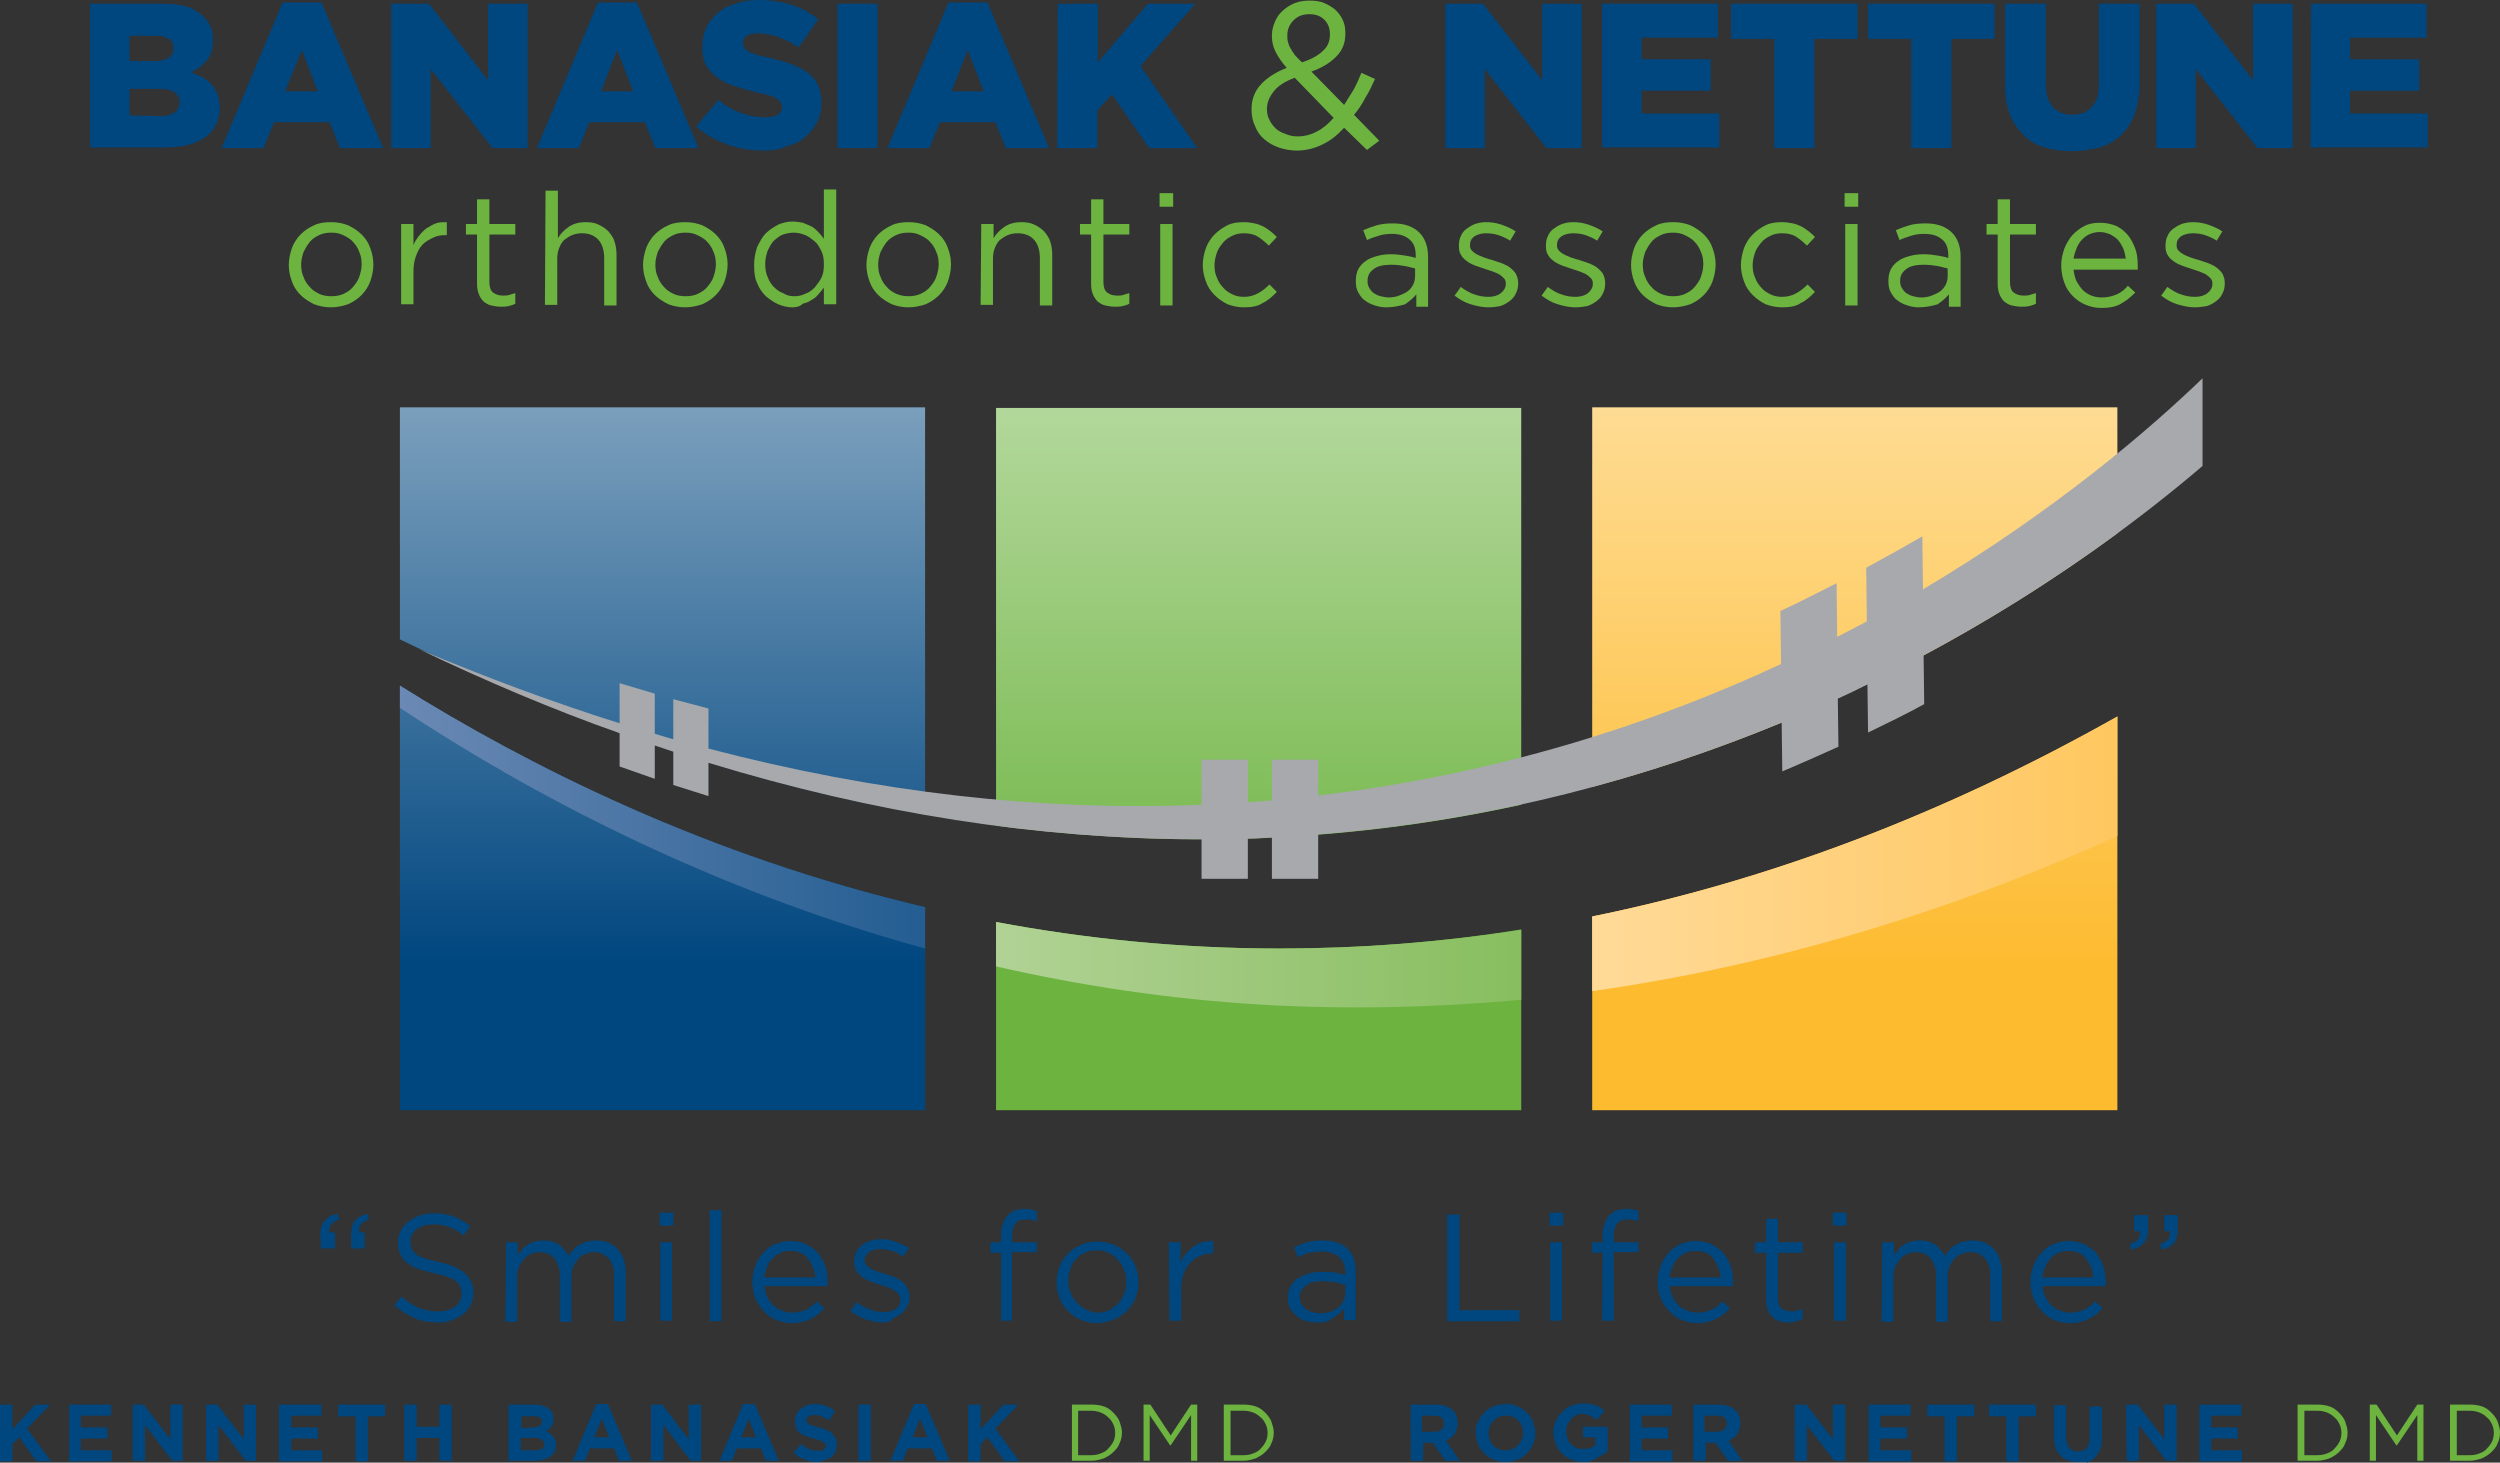<?xml version="1.0" encoding="utf-8" ?>
<svg enable-background="new 0 0 405.1 237" viewBox="0 0 405.1 237" xmlns="http://www.w3.org/2000/svg" xmlns:xlink="http://www.w3.org/1999/xlink"><rect x="0" y="0" width="405.1" height="237" fill="#333333" stroke="none"/><linearGradient id="a"><stop offset="0" stop-color="#fff"/><stop offset="1" stop-color="#00467f"/></linearGradient><linearGradient id="b" gradientTransform="matrix(1 0 0 -1 0 233.6)" gradientUnits="userSpaceOnUse" x1="107.35" x2="107.35" xlink:href="#a" y1="265.287" y2="77.218"/><linearGradient id="c" gradientTransform="matrix(1 0 0 -1 0 233.6)" gradientUnits="userSpaceOnUse" x1="107.35" x2="107.35" xlink:href="#a" y1="265.29" y2="77.217"/><linearGradient id="d"><stop offset="0" stop-color="#fff"/><stop offset="1" stop-color="#6cb33f"/></linearGradient><linearGradient id="e" gradientTransform="matrix(1 0 0 -1 0 233.6)" gradientUnits="userSpaceOnUse" x1="203.95" x2="203.95" xlink:href="#d" y1="265.293" y2="77.218"/><linearGradient id="f" gradientTransform="matrix(1 0 0 -1 0 233.6)" gradientUnits="userSpaceOnUse" x1="203.95" x2="203.95" xlink:href="#d" y1="265.289" y2="77.219"/><linearGradient id="g"><stop offset="0" stop-color="#fff"/><stop offset="1" stop-color="#fdbb30"/></linearGradient><linearGradient id="h" gradientTransform="matrix(1 0 0 -1 0 233.6)" gradientUnits="userSpaceOnUse" x1="300.55" x2="300.55" xlink:href="#g" y1="265.288" y2="77.218"/><linearGradient id="i" gradientTransform="matrix(1 0 0 -1 0 233.6)" gradientUnits="userSpaceOnUse" x1="300.55" x2="300.55" xlink:href="#g" y1="265.289" y2="77.218"/><linearGradient id="j" gradientTransform="matrix(1 0 0 -1 0 233.6)" gradientUnits="userSpaceOnUse" x1="64.8" x2="149.9" y1="101.2" y2="101.2"><stop offset="0" stop-color="#6b89b4"/><stop offset="1" stop-color="#235d92"/></linearGradient><linearGradient id="k" gradientTransform="matrix(1 0 0 -1 0 233.6)" gradientUnits="userSpaceOnUse" x1="161.4" x2="246.5" y1="77.279" y2="77.279"><stop offset="0" stop-color="#b1d295"/><stop offset="1" stop-color="#88be5f"/></linearGradient><linearGradient id="l" gradientTransform="matrix(1 0 0 -1 0 233.6)" gradientUnits="userSpaceOnUse" x1="258" x2="343.1" y1="95.25" y2="95.25"><stop offset="0" stop-color="#ffda98"/><stop offset="1" stop-color="#ffc75f"/></linearGradient><path d="m0 227.6h2v4l3.7-4h2.4l-3.7 3.9 3.9 5.3h-2.4l-2.8-3.9-1.1 1.1v2.8h-2z" fill="#00467f"/><path d="m11.1 227.6h6.9v1.8h-4.9v1.9h4.3v1.8h-4.3v1.9h5v1.8h-6.9v-9.2z" fill="#00467f"/><path d="m21.4 227.6h1.9l4.3 5.6v-5.6h2v9.1h-1.7l-4.4-5.8v5.8h-2v-9.1z" fill="#00467f"/><path d="m33.3 227.6h1.9l4.3 5.6v-5.6h2v9.1h-1.7l-4.4-5.8v5.8h-2v-9.1z" fill="#00467f"/><path d="m45.2 227.6h6.9v1.8h-4.9v1.9h4.3v1.8h-4.3v1.9h5v1.8h-7z" fill="#00467f"/><path d="m57.6 229.5h-2.8v-1.9h7.6v1.9h-2.8v7.3h-2z" fill="#00467f"/><path d="m65.5 227.6h2v3.6h3.7v-3.6h2v9.1h-2v-3.7h-3.7v3.7h-2z" fill="#00467f"/><path d="m82.5 227.6h4.2c1.1 0 1.8.3 2.4.8.4.4.6.9.6 1.6 0 .3 0 .5-.1.7s-.2.4-.3.5c-.1.2-.2.3-.4.4-.1.1-.3.2-.5.3.5.2.9.5 1.2.8s.5.8.5 1.4c0 .4-.1.8-.2 1.1-.2.3-.4.6-.7.8s-.7.4-1.1.5-.9.2-1.4.2h-4.3v-9.1zm3.8 3.7c.4 0 .8-.1 1.1-.2.3-.2.4-.4.4-.7s-.1-.5-.3-.7-.6-.2-1-.2h-2v1.9zm.5 3.7c.4 0 .8-.1 1-.2.3-.2.4-.4.4-.8 0-.3-.1-.5-.4-.7-.2-.2-.6-.3-1.1-.3h-2.3v2z" fill="#00467f"/><path d="m96.6 227.5h1.9l3.9 9.2h-2.1l-.8-2h-3.9l-.8 2h-2zm2.1 5.4-1.2-3-1.2 3z" fill="#00467f"/><path d="m105.4 227.6h1.9l4.3 5.6v-5.6h2v9.1h-1.7l-4.4-5.8v5.8h-2v-9.1z" fill="#00467f"/><path d="m120.4 227.5h1.9l3.9 9.2h-2.1l-.8-2h-3.9l-.8 2h-2zm2.1 5.4-1.2-3-1.2 3z" fill="#00467f"/><path d="m132.4 236.9c-.7 0-1.4-.1-2-.4-.7-.2-1.3-.6-1.8-1.1l1.2-1.4c.4.3.8.6 1.3.8.4.2.9.3 1.4.3.4 0 .7-.1 1-.2.2-.2.3-.4.3-.6 0-.1 0-.2-.1-.3 0-.1-.1-.2-.3-.3-.1-.1-.3-.2-.6-.3-.2-.1-.6-.2-.9-.3-.5-.1-.9-.2-1.3-.4-.4-.1-.7-.3-1-.5s-.5-.5-.6-.8-.2-.7-.2-1.1.1-.8.2-1.1c.2-.3.4-.6.7-.9.3-.2.6-.4 1-.6.4-.1.8-.2 1.3-.2.7 0 1.3.1 1.8.3.6.2 1.1.5 1.5.9l-1 1.5c-.4-.3-.8-.5-1.2-.7s-.8-.2-1.2-.2-.7.1-.9.2c-.2.2-.3.3-.3.6 0 .1 0 .3.1.4s.2.2.3.3.4.2.6.2c.3.1.6.2 1 .3.5.1.9.3 1.2.4.4.2.7.3.9.5s.4.5.6.8c.1.3.2.6.2 1 0 .5-.1.9-.2 1.2-.2.4-.4.6-.7.9-.3.2-.6.4-1.1.5-.3.2-.7.3-1.2.3z" fill="#00467f"/><path d="m139.1 227.6h2v9.1h-2z" fill="#00467f"/><path d="m148.1 227.5h1.9l3.9 9.2h-2.1l-.8-2h-3.9l-.8 2h-2zm2.2 5.4-1.2-3-1.2 3z" fill="#00467f"/><path d="m156.9 227.6h2v4l3.7-4h2.4l-3.7 3.9 3.9 5.3h-2.4l-2.8-3.9-1.1 1.1v2.8h-2z" fill="#00467f"/><path d="m173.7 227.6h3.2c.7 0 1.4.1 2 .3s1.1.6 1.5 1 .8.9 1 1.4c.2.6.4 1.2.4 1.8s-.1 1.2-.4 1.8c-.2.6-.6 1-1 1.4s-.9.7-1.5 1c-.6.2-1.3.4-2 .4h-3.2zm3.1 8.2c.6 0 1.1-.1 1.6-.3s.9-.4 1.2-.8c.3-.3.6-.7.8-1.1s.3-.9.3-1.4-.1-1-.3-1.4-.4-.8-.8-1.1c-.3-.3-.7-.6-1.2-.8s-1-.3-1.6-.3h-2.1v7.2z" fill="#6cb33f"/><path d="m185.4 227.6h1l3.3 5 3.3-5h1v9.1h-1v-7.4l-3.3 4.9h-.1l-3.3-4.9v7.4h-1v-9.1z" fill="#6cb33f"/><path d="m198.3 227.6h3.2c.7 0 1.4.1 2 .3s1.1.6 1.5 1 .8.9 1 1.4c.2.6.4 1.2.4 1.8s-.1 1.2-.4 1.8c-.2.6-.6 1-1 1.4s-.9.7-1.5 1c-.6.2-1.3.4-2 .4h-3.2zm3.2 8.2c.6 0 1.1-.1 1.6-.3s.9-.4 1.2-.8c.3-.3.6-.7.8-1.1s.3-.9.3-1.4-.1-1-.3-1.4-.4-.8-.8-1.1c-.3-.3-.7-.6-1.2-.8s-1-.3-1.6-.3h-2.1v7.2z" fill="#6cb33f"/><path d="m228.5 227.6h4.2c1.2 0 2 .3 2.7.9.5.5.8 1.2.8 2.1 0 .7-.2 1.3-.5 1.8-.4.5-.8.8-1.4 1l2.2 3.3h-2.3l-2-2.9h-1.6v2.9h-2v-9.1zm4 4.4c.5 0 .9-.1 1.1-.4.3-.2.4-.5.4-.9s-.1-.8-.4-1-.7-.3-1.2-.3h-2v2.6z" fill="#00467f"/><path d="m243.9 236.9c-.7 0-1.4-.1-1.9-.4-.6-.2-1.1-.6-1.5-1s-.8-.9-1-1.5-.4-1.2-.4-1.8c0-.7.1-1.3.4-1.8.2-.6.6-1.1 1-1.5s.9-.8 1.5-1 1.2-.4 2-.4c.7 0 1.4.1 1.9.4.6.2 1.1.6 1.5 1s.8.9 1 1.5.4 1.2.4 1.8c0 .7-.1 1.3-.4 1.8-.2.6-.6 1.1-1 1.5s-.9.8-1.5 1c-.6.3-1.3.4-2 .4zm.1-1.9c.4 0 .8-.1 1.1-.2s.6-.4.9-.6c.2-.3.4-.6.6-.9.1-.3.2-.7.2-1.1s-.1-.8-.2-1.1-.3-.7-.6-.9c-.2-.3-.5-.5-.9-.6-.3-.2-.7-.2-1.1-.2s-.8.1-1.1.2-.6.4-.9.6c-.2.3-.4.6-.6.9-.1.3-.2.7-.2 1.1s.1.8.2 1.1.3.7.6.9c.2.3.5.5.9.6.3.2.7.2 1.1.2z" fill="#00467f"/><path d="m256.6 236.9c-.7 0-1.4-.1-2-.4-.6-.2-1.1-.6-1.5-1s-.8-.9-1-1.5-.4-1.2-.4-1.9.1-1.3.4-1.8c.2-.6.6-1.1 1-1.5s.9-.8 1.5-1 1.2-.4 1.9-.4c.4 0 .8 0 1.1.1s.6.1.9.2.6.2.8.4c.3.2.5.3.7.5l-1.3 1.5c-.2-.1-.3-.3-.5-.4s-.4-.2-.5-.3c-.2-.1-.4-.1-.6-.2-.2 0-.5-.1-.7-.1-.4 0-.7.1-1 .2-.3.2-.6.4-.8.6-.2.3-.4.6-.6.9-.1.3-.2.7-.2 1.1s.1.8.2 1.2.3.7.6.9c.2.3.5.5.9.6.3.1.7.2 1.1.2.7 0 1.4-.2 1.9-.6v-1.3h-2v-1.7h4v4c-.5.4-1 .7-1.7 1-.7.6-1.4.7-2.2.7z" fill="#00467f"/><path d="m264 227.6h6.9v1.8h-4.9v1.9h4.3v1.8h-4.3v1.9h5v1.8h-6.9v-9.2z" fill="#00467f"/><path d="m274.3 227.6h4.2c1.2 0 2 .3 2.7.9.5.5.8 1.2.8 2.1 0 .7-.2 1.3-.5 1.8-.4.5-.8.8-1.4 1l2.2 3.3h-2.3l-2-2.9h-1.6v2.9h-2v-9.1zm4 4.4c.5 0 .9-.1 1.1-.4.3-.2.4-.5.4-.9s-.1-.8-.4-1-.7-.3-1.2-.3h-2v2.6z" fill="#00467f"/><path d="m290.8 227.6h1.9l4.3 5.6v-5.6h2v9.1h-1.8l-4.4-5.8v5.8h-2z" fill="#00467f"/><path d="m302.7 227.6h6.9v1.8h-4.9v1.9h4.3v1.8h-4.3v1.9h5v1.8h-6.9v-9.2z" fill="#00467f"/><path d="m315.1 229.5h-2.8v-1.9h7.6v1.9h-2.8v7.3h-2z" fill="#00467f"/><path d="m325.1 229.5h-2.8v-1.9h7.6v1.9h-2.8v7.3h-2z" fill="#00467f"/><path d="m336.8 236.9c-1.2 0-2.2-.3-2.9-1s-1.1-1.7-1.1-3v-5.2h2v5.2c0 .7.2 1.3.5 1.7s.8.6 1.4.6 1.1-.2 1.4-.5c.3-.4.5-.9.5-1.6v-5.2h2v5.2c0 .7-.1 1.3-.3 1.8s-.5.9-.8 1.3c-.3.3-.8.6-1.3.8-.2-.2-.8-.1-1.4-.1z" fill="#00467f"/><path d="m344.5 227.6h1.9l4.3 5.6v-5.6h2v9.1h-1.7l-4.4-5.8v5.8h-2z" fill="#00467f"/><path d="m356.3 227.6h6.9v1.8h-4.9v1.9h4.3v1.8h-4.3v1.9h5v1.8h-6.9v-9.2z" fill="#00467f"/><path d="m372.3 227.6h3.2c.7 0 1.4.1 2 .3s1.1.6 1.5 1 .8.9 1 1.4c.2.6.4 1.2.4 1.8s-.1 1.2-.4 1.8c-.2.6-.6 1-1 1.4s-.9.7-1.5 1c-.6.2-1.3.4-2 .4h-3.2zm3.2 8.2c.6 0 1.1-.1 1.6-.3s.9-.4 1.2-.8c.3-.3.6-.7.8-1.1s.3-.9.3-1.4-.1-1-.3-1.4-.4-.8-.8-1.1c-.3-.3-.7-.6-1.2-.8s-1-.3-1.6-.3h-2.1v7.2z" fill="#6cb33f"/><path d="m384.1 227.6h1l3.3 5 3.3-5h1v9.1h-1v-7.4l-3.3 4.9h-.1l-3.3-4.9v7.4h-1v-9.1z" fill="#6cb33f"/><path d="m397 227.6h3.2c.7 0 1.4.1 2 .3s1.1.6 1.5 1 .8.9 1 1.4c.2.6.4 1.2.4 1.8s-.1 1.2-.4 1.8c-.2.6-.6 1-1 1.4s-.9.7-1.5 1c-.6.2-1.3.4-2 .4h-3.2zm3.2 8.2c.6 0 1.1-.1 1.6-.3s.9-.4 1.2-.8c.3-.3.6-.7.8-1.1s.3-.9.3-1.4-.1-1-.3-1.4-.4-.8-.8-1.1c-.3-.3-.7-.6-1.2-.8s-1-.3-1.6-.3h-2.1v7.2z" fill="#6cb33f"/><path d="m14.6.6h12c1.5 0 2.7.2 3.8.5 1 .4 1.9.9 2.6 1.6.5.5.8 1 1.1 1.6s.4 1.3.4 2.1v.1c0 1.4-.3 2.5-1 3.3s-1.5 1.5-2.6 1.9c1.4.5 2.6 1.1 3.4 2s1.3 2.1 1.3 3.7v.1c0 2-.8 3.6-2.3 4.7s-3.7 1.7-6.5 1.7h-12.2zm10.4 9.3c1 0 1.8-.2 2.3-.5s.8-.8.8-1.5v-.1c0-.6-.2-1.1-.7-1.5-.5-.3-1.2-.5-2.2-.5h-4.2v4.1zm1 8.9c1 0 1.8-.2 2.3-.6s.8-.9.8-1.6v-.1c0-.6-.3-1.2-.8-1.5-.5-.4-1.3-.6-2.4-.6h-4.9v4.3z" fill="#00467f"/><path d="m45.8.4h6.3l10 23.6h-7l-1.7-4.2h-9l-1.7 4.2h-6.8zm5.7 14.4-2.6-6.7-2.7 6.7z" fill="#00467f"/><path d="m63.4.6h6.1l9.6 12.4v-12.4h6.4v23.4h-5.7l-10-12.8v12.8h-6.4z" fill="#00467f"/><path d="m96.9.4h6.3l10 23.6h-7l-1.7-4.2h-9l-1.7 4.2h-6.8zm5.7 14.4-2.6-6.7-2.6 6.7z" fill="#00467f"/><path d="m123.8 24.4c-2.1 0-4.1-.3-6-1s-3.5-1.6-5-2.9l3.6-4.3c2.3 1.9 4.9 2.8 7.6 2.8.9 0 1.5-.1 2-.4s.7-.7.7-1.2v-.1c0-.2-.1-.5-.2-.7s-.3-.4-.6-.6-.7-.4-1.2-.5c-.5-.2-1.2-.3-2-.5-1.2-.3-2.4-.6-3.5-1-1.1-.3-2-.8-2.8-1.3s-1.4-1.2-1.9-2-.7-1.8-.7-3v-.1c0-1.1.2-2.1.6-3s1-1.7 1.8-2.4 1.7-1.2 2.9-1.6c1.1-.4 2.4-.6 3.8-.6 2 0 3.8.3 5.4.8s3 1.3 4.3 2.3l-3.2 4.6c-1.1-.8-2.2-1.3-3.3-1.7s-2.2-.6-3.3-.6c-.8 0-1.4.1-1.8.4s-.6.6-.6 1.1v.1c0 .3.1.5.2.7s.3.4.6.6.7.3 1.2.5 1.2.3 2 .5c1.3.3 2.5.6 3.6 1s2 .9 2.8 1.4c.8.6 1.3 1.2 1.7 2s.6 1.7.6 2.8v.1c0 1.2-.2 2.3-.7 3.2s-1.1 1.7-1.9 2.4-1.8 1.2-3 1.5c-1 .5-2.3.7-3.7.7z" fill="#00467f"/><path d="m135.7.6h6.5v23.4h-6.5z" fill="#00467f"/><path d="m153.7.4h6.3l10 23.6h-7l-1.7-4.2h-9l-1.7 4.2h-6.8zm5.7 14.4-2.6-6.7-2.6 6.7z" fill="#00467f"/><path d="m171.4.6h6.5v9.5l8.1-9.5h7.7l-8.9 10.1 9.2 13.3h-7.8l-6-8.7-2.4 2.6v6.1h-6.5z" fill="#00467f"/><path d="m217.8 20.7c-1.1 1.2-2.2 2.1-3.5 2.7-1.2.6-2.6 1-4.2 1-1 0-2-.2-2.9-.5s-1.7-.8-2.3-1.3c-.7-.6-1.2-1.3-1.5-2.1-.4-.8-.6-1.7-.6-2.7v-.1c0-1.6.5-2.9 1.5-4s2.4-2 4.2-2.7c-.8-.9-1.4-1.8-1.8-2.6s-.6-1.6-.6-2.6v-.1c0-.8.2-1.5.5-2.2s.7-1.3 1.3-1.8c.5-.5 1.2-.9 1.9-1.2.8-.3 1.6-.4 2.5-.4.8 0 1.6.1 2.3.4s1.3.7 1.8 1.1c.5.5.9 1 1.2 1.7.3.6.4 1.3.4 2.1v.1c0 1.5-.5 2.7-1.5 3.7s-2.3 1.8-4 2.4l5.3 5.4c.5-.8 1-1.6 1.5-2.4.5-.9.9-1.8 1.3-2.8l2.2 1c-.5 1.1-1 2.2-1.6 3.1-.5 1-1.1 1.9-1.8 2.7l4.1 4.2-2 1.5zm-7.5 1.4c1.1 0 2.2-.3 3.1-.8 1-.5 1.9-1.3 2.7-2.2l-6.3-6.5c-1.6.6-2.7 1.3-3.4 2.2s-1.1 1.8-1.1 2.8v.1c0 .6.1 1.2.4 1.7.2.5.6 1 1 1.4s1 .7 1.6.9c.7.3 1.3.4 2 .4zm.7-12c1.5-.5 2.6-1.1 3.4-1.9.8-.7 1.1-1.6 1.1-2.6v-.1c0-.9-.3-1.7-.9-2.3s-1.4-.9-2.4-.9c-1.1 0-1.9.3-2.6 1-.6.6-1 1.4-1 2.4v.1c0 .3 0 .7.1 1s.2.7.4 1 .4.7.7 1.1c.4.4.7.8 1.2 1.2z" fill="#6cb33f"/><path d="m234.2.6h6.1l9.6 12.4v-12.4h6.4v23.4h-5.7l-10-12.8v12.8h-6.4z" fill="#00467f"/><path d="m259.6.6h18.8v5.5h-12.4v3.5h11.2v5.1h-11.2v3.7h12.6v5.5h-19z" fill="#00467f"/><path d="m287.5 6.3h-7v-5.7h20.5v5.7h-7v17.7h-6.5z" fill="#00467f"/><path d="m309.7 6.3h-7v-5.7h20.5v5.7h-7v17.7h-6.5z" fill="#00467f"/><path d="m335.8 24.5c-1.7 0-3.2-.2-4.5-.6s-2.5-1.1-3.4-2-1.7-2-2.2-3.3-.8-2.9-.8-4.8v-13.2h6.6v13c0 1.7.4 2.9 1.2 3.8.8.8 1.8 1.2 3.1 1.2s2.3-.4 3.1-1.2 1.2-2 1.2-3.6v-13.2h6.6v13c0 1.9-.3 3.5-.8 4.9s-1.3 2.5-2.2 3.4-2.1 1.5-3.4 2c-1.4.3-2.9.6-4.5.6z" fill="#00467f"/><path d="m349.4.6h6.1l9.6 12.4v-12.4h6.4v23.4h-5.7l-10-12.8v12.8h-6.4z" fill="#00467f"/><path d="m374.5.6h18.7v5.5h-12.4v3.5h11.2v5.1h-11.2v3.7h12.6v5.5h-19z" fill="#00467f"/><g fill="#6cb33f"><path d="m53.6 49.8c-1 0-1.9-.2-2.7-.5-.8-.4-1.6-.9-2.2-1.5s-1.1-1.3-1.4-2.2c-.3-.8-.5-1.7-.5-2.6v-.1c0-.9.2-1.8.5-2.7.3-.8.8-1.6 1.4-2.2s1.3-1.1 2.2-1.5c.8-.4 1.8-.5 2.8-.5s1.9.2 2.7.5c.8.4 1.6.9 2.2 1.5s1.1 1.3 1.4 2.2c.3.8.5 1.7.5 2.6v.1c0 .9-.2 1.8-.5 2.7-.3.8-.8 1.6-1.4 2.2s-1.3 1.1-2.2 1.5c-.9.3-1.8.5-2.8.5zm.1-1.8c.7 0 1.4-.1 2-.4s1.1-.6 1.5-1.1.8-1 1-1.6.4-1.3.4-2v-.1c0-.7-.1-1.4-.4-2-.2-.6-.6-1.2-1-1.6-.4-.5-1-.8-1.6-1.1s-1.2-.4-1.9-.4-1.4.1-2 .4-1.1.6-1.5 1.1-.7 1-1 1.6c-.2.6-.4 1.3-.4 2v.1c0 .7.1 1.4.4 2 .2.6.6 1.2 1 1.6.4.5.9.8 1.5 1.1s1.3.4 2 .4z"/><path d="m65 36.3h2v3.4c.2-.5.5-1 .9-1.5s.8-.9 1.2-1.2c.5-.3 1-.6 1.5-.8s1.1-.2 1.8-.2v2.1h-.2c-.7 0-1.4.1-2 .4s-1.2.6-1.7 1.1-.8 1.1-1.1 1.9-.4 1.6-.4 2.6v5.2h-2z"/><path d="m81.1 49.7c-.5 0-1-.1-1.5-.2s-.9-.4-1.2-.6c-.3-.3-.6-.7-.8-1.2s-.3-1-.3-1.7v-8h-1.8v-1.7h1.8v-4h2v4h4.2v1.7h-4.2v7.7c0 .8.2 1.4.6 1.7s.9.5 1.6.5c.3 0 .7 0 1-.1s.6-.2 1-.3v1.7c-.3.2-.7.3-1.1.4s-.8.1-1.3.1z"/><path d="m88.4 30.9h2v7.7c.4-.7 1-1.3 1.7-1.8s1.6-.8 2.8-.8c.8 0 1.5.1 2.1.4s1.1.6 1.6 1.1c.4.5.8 1 1 1.7.2.6.3 1.4.3 2.1v8.2h-2v-7.7c0-1.2-.3-2.2-.9-2.9s-1.5-1.1-2.7-1.1c-.6 0-1.1.1-1.6.3s-.9.5-1.3.8c-.4.4-.6.8-.8 1.3s-.3 1.1-.3 1.7v7.5h-2z"/><path d="m111 49.8c-1 0-1.9-.2-2.7-.5-.8-.4-1.6-.9-2.2-1.5s-1.1-1.3-1.4-2.2c-.3-.8-.5-1.7-.5-2.6v-.1c0-.9.2-1.8.5-2.7.3-.8.8-1.6 1.4-2.2s1.3-1.1 2.2-1.5c.8-.4 1.8-.5 2.8-.5s1.9.2 2.7.5c.8.4 1.6.9 2.2 1.5s1.1 1.3 1.4 2.2c.3.8.5 1.7.5 2.6v.1c0 .9-.2 1.8-.5 2.7-.3.8-.8 1.6-1.4 2.2s-1.3 1.1-2.2 1.5c-.9.3-1.8.5-2.8.5zm.1-1.8c.7 0 1.4-.1 2-.4s1.1-.6 1.5-1.1.8-1 1-1.6.4-1.3.4-2v-.1c0-.7-.1-1.4-.4-2-.2-.6-.6-1.2-1-1.6-.4-.5-1-.8-1.6-1.1s-1.2-.4-1.9-.4-1.4.1-2 .4-1.1.6-1.5 1.1-.7 1-1 1.6c-.2.6-.4 1.3-.4 2v.1c0 .7.1 1.4.4 2 .2.6.6 1.2 1 1.6.4.5.9.8 1.5 1.1s1.3.4 2 .4z"/><path d="m128.4 49.8c-.8 0-1.6-.2-2.3-.5s-1.4-.8-2-1.3c-.6-.6-1.1-1.3-1.4-2.1-.4-.8-.5-1.8-.5-2.9v-.1c0-1.1.2-2 .5-2.9.4-.8.8-1.6 1.4-2.2s1.3-1 2-1.4c.7-.3 1.5-.5 2.3-.5.6 0 1.2.1 1.7.2.5.2 1 .4 1.4.6s.8.6 1.1.9.6.7.9 1.1v-8h2v18.6h-2v-2.7c-.3.4-.6.8-.9 1.1-.3.4-.7.7-1.1.9-.4.3-.9.5-1.4.6-.5.5-1.1.6-1.7.6zm.3-1.8c.6 0 1.2-.1 1.8-.4.6-.2 1.1-.6 1.5-1 .4-.5.8-1 1.1-1.6s.4-1.3.4-2.1v-.1c0-.8-.1-1.5-.4-2.1s-.6-1.2-1.1-1.6-1-.8-1.5-1-1.2-.4-1.8-.4-1.2.1-1.8.3-1 .6-1.5 1c-.4.4-.7 1-1 1.6-.2.6-.4 1.3-.4 2.1v.1c0 .8.1 1.5.4 2.1.2.6.6 1.2 1 1.6s.9.8 1.5 1c.6.4 1.2.5 1.8.5z"/><path d="m147.2 49.8c-1 0-1.9-.2-2.7-.5-.8-.4-1.6-.9-2.2-1.5s-1.1-1.3-1.4-2.2c-.3-.8-.5-1.7-.5-2.6v-.1c0-.9.2-1.8.5-2.7.3-.8.8-1.6 1.4-2.2s1.3-1.1 2.2-1.5c.8-.4 1.8-.5 2.8-.5s1.9.2 2.7.5c.8.4 1.6.9 2.2 1.5s1.1 1.3 1.4 2.2c.3.8.5 1.7.5 2.6v.1c0 .9-.2 1.8-.5 2.7-.3.8-.8 1.6-1.4 2.2s-1.3 1.1-2.2 1.5c-.9.3-1.8.5-2.8.5zm0-1.8c.7 0 1.4-.1 2-.4s1.1-.6 1.5-1.1.8-1 1-1.6.4-1.3.4-2v-.1c0-.7-.1-1.4-.4-2-.2-.6-.6-1.2-1-1.6-.4-.5-1-.8-1.6-1.1s-1.2-.4-1.9-.4-1.4.1-2 .4-1.1.6-1.5 1.1-.7 1-1 1.6c-.2.6-.4 1.3-.4 2v.1c0 .7.1 1.4.4 2 .2.6.6 1.2 1 1.6.4.5.9.8 1.5 1.1.7.3 1.4.4 2 .4z"/><path d="m159 36.3h2v2.3c.4-.7 1-1.3 1.7-1.8s1.6-.8 2.8-.8c.8 0 1.5.1 2.1.4s1.1.6 1.6 1.1c.4.5.8 1 1 1.7.2.6.3 1.4.3 2.1v8.2h-2v-7.7c0-1.2-.3-2.2-.9-2.9s-1.5-1.1-2.7-1.1c-.6 0-1.1.1-1.6.3s-.9.5-1.3.8c-.4.4-.6.8-.8 1.3s-.3 1.1-.3 1.7v7.5h-2z"/><path d="m180.6 49.7c-.5 0-1-.1-1.5-.2s-.9-.4-1.2-.6c-.3-.3-.6-.7-.8-1.2s-.3-1-.3-1.7v-8h-1.8v-1.7h1.8v-4h2v4h4.2v1.7h-4.2v7.7c0 .8.2 1.4.6 1.7s.9.5 1.6.5c.3 0 .7 0 1-.1s.6-.2 1-.3v1.7c-.3.2-.7.3-1.1.4s-.9.1-1.3.1z"/><path d="m187.9 31.3h2.2v2.2h-2.2zm.1 5h2v13.2h-2z"/><path d="m201.6 49.8c-1 0-1.9-.2-2.7-.5-.8-.4-1.5-.9-2.1-1.5s-1.1-1.3-1.4-2.2c-.3-.8-.5-1.7-.5-2.6v-.1c0-.9.2-1.8.5-2.7.3-.8.8-1.6 1.4-2.2s1.3-1.1 2.1-1.5 1.7-.5 2.7-.5c.6 0 1.2.1 1.7.2s1 .3 1.4.5.8.5 1.2.8.7.6 1 .9l-1.3 1.4c-.5-.5-1.1-1-1.7-1.4s-1.4-.6-2.3-.6c-.7 0-1.3.1-1.9.4s-1.1.6-1.5 1.1-.8 1-1 1.6-.4 1.3-.4 2v.1c0 .7.1 1.4.4 2 .2.6.6 1.2 1 1.6.4.5.9.8 1.5 1.1s1.2.4 1.9.4c.8 0 1.6-.2 2.3-.6s1.2-.8 1.8-1.4l1.2 1.2c-.7.7-1.4 1.4-2.3 1.8-.7.5-1.7.7-3 .7z"/><path d="m224.6 49.8c-.6 0-1.2-.1-1.8-.3s-1.1-.4-1.6-.8c-.5-.3-.8-.8-1.1-1.3s-.4-1.1-.4-1.8v-.1c0-.7.1-1.3.4-1.9.3-.5.7-1 1.2-1.3.5-.4 1.1-.6 1.8-.8s1.4-.3 2.3-.3c.8 0 1.6.1 2.2.2s1.2.2 1.8.4v-.4c0-1.2-.3-2-1-2.6s-1.6-.9-2.9-.9c-.8 0-1.5.1-2.1.3s-1.3.4-1.9.7l-.6-1.6c.7-.3 1.5-.6 2.2-.8s1.6-.3 2.6-.3c1.9 0 3.3.5 4.3 1.5.9.9 1.4 2.2 1.4 3.9v8.1h-1.9v-2c-.5.6-1.1 1.1-1.8 1.6-1 .3-1.9.5-3.1.5zm.4-1.6c.6 0 1.2-.1 1.7-.3s1-.4 1.4-.7.7-.7.9-1.1.3-.9.3-1.4v-1.2c-.5-.1-1.1-.3-1.7-.4s-1.3-.2-2.2-.2c-1.2 0-2.2.2-2.8.7-.7.5-1 1.1-1 1.9v.1c0 .4.1.8.3 1.1s.4.6.7.8.7.4 1.1.5c.5.1.9.2 1.3.2z"/><path d="m241.2 49.8c-1 0-1.9-.2-2.9-.5s-1.8-.8-2.6-1.4l1-1.4c.7.5 1.5 1 2.2 1.2.8.3 1.6.4 2.3.4.8 0 1.5-.2 2-.6s.8-.9.8-1.5v-.1c0-.3-.1-.6-.3-.8s-.4-.4-.7-.6-.7-.3-1.1-.5c-.4-.1-.8-.3-1.2-.4-.5-.2-1-.3-1.5-.5s-1-.4-1.4-.7-.8-.6-1-1c-.3-.4-.4-.9-.4-1.5v-.1c0-.6.1-1.1.3-1.5.2-.5.5-.9.9-1.2s.9-.6 1.4-.8c.6-.2 1.2-.3 1.8-.3.8 0 1.6.1 2.5.4.8.3 1.6.6 2.3 1.1l-.9 1.5c-.6-.4-1.3-.7-1.9-.9s-1.3-.3-2-.3c-.8 0-1.4.2-1.9.5-.5.4-.7.8-.7 1.4v.1c0 .3.1.6.3.8s.4.4.8.6c.3.2.7.3 1.1.5.4.1.8.3 1.3.4.5.2 1 .3 1.5.5s1 .4 1.4.7.7.6 1 1c.2.4.4.9.4 1.5v.1c0 .6-.1 1.2-.4 1.7-.2.5-.6.9-1 1.2s-.9.6-1.5.8c-.6.1-1.2.2-1.9.2z"/><path d="m255.3 49.8c-1 0-1.9-.2-2.9-.5s-1.8-.8-2.6-1.4l1-1.4c.7.5 1.5 1 2.2 1.2.8.3 1.6.4 2.3.4.8 0 1.5-.2 2-.6s.8-.9.8-1.5v-.1c0-.3-.1-.6-.3-.8s-.4-.4-.7-.6-.7-.3-1.1-.5c-.4-.1-.8-.3-1.2-.4-.5-.2-1-.3-1.5-.5s-1-.4-1.4-.7-.8-.6-1-1c-.3-.4-.4-.9-.4-1.5v-.1c0-.6.1-1.1.3-1.5.2-.5.5-.9.9-1.2s.9-.6 1.4-.8c.6-.2 1.2-.3 1.8-.3.8 0 1.6.1 2.5.4.8.3 1.6.6 2.3 1.1l-.9 1.5c-.6-.4-1.3-.7-1.9-.9s-1.3-.3-2-.3c-.8 0-1.4.2-1.9.5-.5.4-.7.8-.7 1.4v.1c0 .3.1.6.3.8s.4.4.8.6c.3.2.7.3 1.1.5.4.1.8.3 1.3.4.5.2 1 .3 1.5.5s1 .4 1.4.7.7.6 1 1c.2.4.4.9.4 1.5v.1c0 .6-.1 1.2-.4 1.7-.2.5-.6.9-1 1.2s-.9.6-1.5.8c-.6.1-1.2.2-1.9.2z"/><path d="m271.1 49.8c-1 0-1.9-.2-2.7-.5-.8-.4-1.6-.9-2.2-1.5s-1.1-1.3-1.4-2.2c-.3-.8-.5-1.7-.5-2.6v-.1c0-.9.2-1.8.5-2.7.3-.8.8-1.6 1.4-2.2s1.3-1.1 2.2-1.5c.8-.4 1.8-.5 2.8-.5s1.9.2 2.7.5c.8.4 1.6.9 2.2 1.5s1.1 1.3 1.4 2.2c.3.8.5 1.7.5 2.6v.1c0 .9-.2 1.8-.5 2.7-.3.8-.8 1.6-1.4 2.2s-1.3 1.1-2.2 1.5c-.9.3-1.9.5-2.8.5zm0-1.8c.7 0 1.4-.1 2-.4s1.1-.6 1.5-1.1.8-1 1-1.6.4-1.3.4-2v-.1c0-.7-.1-1.4-.4-2-.2-.6-.6-1.2-1-1.6-.4-.5-1-.8-1.6-1.1s-1.2-.4-1.9-.4-1.4.1-2 .4-1.1.6-1.5 1.1-.7 1-1 1.6c-.2.6-.4 1.3-.4 2v.1c0 .7.1 1.4.4 2 .2.6.6 1.2 1 1.6.4.5.9.8 1.5 1.1.7.3 1.3.4 2 .4z"/><path d="m288.8 49.8c-1 0-1.9-.2-2.7-.5-.8-.4-1.5-.9-2.1-1.5s-1.1-1.3-1.4-2.2c-.3-.8-.5-1.7-.5-2.6v-.1c0-.9.2-1.8.5-2.7.3-.8.8-1.6 1.4-2.2s1.3-1.1 2.1-1.5 1.7-.5 2.7-.5c.6 0 1.2.1 1.7.2s1 .3 1.4.5.8.5 1.2.8.7.6 1 .9l-1.3 1.4c-.5-.5-1.1-1-1.7-1.4s-1.4-.6-2.3-.6c-.7 0-1.3.1-1.9.4s-1.1.6-1.5 1.1-.8 1-1 1.6-.4 1.3-.4 2v.1c0 .7.1 1.4.4 2 .2.6.6 1.2 1 1.6.4.5.9.8 1.5 1.1s1.2.4 1.9.4c.8 0 1.6-.2 2.3-.6s1.2-.8 1.8-1.4l1.2 1.2c-.7.7-1.4 1.4-2.3 1.8-.7.5-1.7.7-3 .7z"/><path d="m298.9 31.3h2.2v2.2h-2.2zm.1 5h2v13.2h-2z"/><path d="m310.9 49.8c-.6 0-1.2-.1-1.8-.3s-1.1-.4-1.6-.8c-.5-.3-.8-.8-1.1-1.3s-.4-1.1-.4-1.8v-.1c0-.7.1-1.3.4-1.9.3-.5.7-1 1.2-1.3.5-.4 1.1-.6 1.8-.8s1.4-.3 2.3-.3c.8 0 1.6.1 2.2.2s1.2.2 1.8.4v-.4c0-1.2-.3-2-1-2.6s-1.6-.9-2.9-.9c-.8 0-1.5.1-2.1.3s-1.3.4-1.9.7l-.6-1.6c.7-.3 1.5-.6 2.2-.8s1.6-.3 2.6-.3c1.9 0 3.3.5 4.3 1.5.9.9 1.4 2.2 1.4 3.9v8.1h-1.9v-2c-.5.6-1.1 1.1-1.8 1.6-1 .3-2 .5-3.1.5zm.4-1.6c.6 0 1.2-.1 1.7-.3s1-.4 1.4-.7.7-.7.9-1.1.3-.9.3-1.4v-1.2c-.5-.1-1.1-.3-1.7-.4s-1.3-.2-2.2-.2c-1.2 0-2.2.2-2.8.7-.7.5-1 1.1-1 1.9v.1c0 .4.1.8.3 1.1s.4.6.7.8.7.4 1.1.5.8.2 1.3.2z"/><path d="m327.5 49.7c-.5 0-1-.1-1.5-.2s-.9-.4-1.2-.6c-.3-.3-.6-.7-.8-1.2s-.3-1-.3-1.7v-8h-1.8v-1.7h1.8v-4h2v4h4.2v1.7h-4.2v7.7c0 .8.2 1.4.6 1.7s.9.5 1.6.5c.3 0 .7 0 1-.1s.6-.2 1-.3v1.7c-.3.2-.7.3-1.1.4s-.8.1-1.3.1z"/><path d="m336 43.7c.1.7.2 1.3.5 1.9.3.5.6 1 1 1.4s.9.7 1.4.9 1.1.3 1.7.3c.9 0 1.7-.2 2.4-.5s1.3-.8 1.8-1.4l1.2 1.1c-.7.7-1.4 1.3-2.3 1.8-.8.5-1.9.7-3.2.7-.9 0-1.8-.2-2.5-.5-.8-.3-1.5-.8-2.1-1.4s-1.1-1.3-1.4-2.2c-.3-.8-.5-1.8-.5-2.8s.2-1.8.5-2.7c.3-.8.8-1.6 1.3-2.2.6-.6 1.2-1.1 2-1.5s1.6-.5 2.5-.5c1 0 1.8.2 2.6.5.8.4 1.4.9 1.9 1.5s.9 1.4 1.2 2.2.4 1.8.4 2.7v.3.4zm8.5-1.6c-.1-.6-.2-1.2-.4-1.7s-.5-1-.8-1.4-.8-.7-1.3-1c-.5-.2-1.1-.4-1.7-.4s-1.1.1-1.6.3-.9.5-1.3.9-.7.9-.9 1.4-.4 1.1-.5 1.7h8.5z"/><path d="m355.7 49.8c-1 0-1.9-.2-2.9-.5s-1.8-.8-2.6-1.4l1-1.4c.7.5 1.5 1 2.2 1.2.8.3 1.6.4 2.3.4.8 0 1.5-.2 2-.6s.8-.9.8-1.5v-.1c0-.3-.1-.6-.3-.8s-.4-.4-.7-.6-.7-.3-1.1-.5c-.4-.1-.8-.3-1.2-.4-.5-.2-1-.3-1.5-.5s-1-.4-1.4-.7-.8-.6-1-1c-.3-.4-.4-.9-.4-1.5v-.1c0-.6.1-1.1.3-1.5.2-.5.5-.9.9-1.2s.9-.6 1.4-.8c.6-.2 1.2-.3 1.8-.3.8 0 1.6.1 2.5.4.8.3 1.6.6 2.3 1.1l-.9 1.5c-.6-.4-1.3-.7-1.9-.9s-1.3-.3-2-.3c-.8 0-1.4.2-1.9.5-.5.4-.7.8-.7 1.4v.1c0 .3.1.6.3.8s.4.4.8.6c.3.2.7.3 1.1.5.4.1.8.3 1.3.4.5.2 1 .3 1.5.5s1 .4 1.4.7.7.6 1 1c.2.4.4.9.4 1.5v.1c0 .6-.1 1.2-.4 1.7-.2.5-.6.9-1 1.2s-.9.6-1.5.8c-.7.1-1.3.2-1.9.2z"/></g><path d="m64.8 179.9h85.1v-32.9c-35.4-8.3-64.5-23-85.1-35.9z" fill="url(#b)"/><path d="m149.9 66h-85.1v37.6c28.5 14 57 23.5 85.1 28.4z" fill="url(#c)"/><path d="m207.3 153.7c-16.1 0-31.5-1.6-45.9-4.3v30.5h85.1v-29.3c-13.1 2.1-26.1 3.1-39.2 3.1z" fill="url(#e)"/><path d="m194.5 136c18.6 0 36-2.1 52-5.6v-64.3h-85.1v67.7c11.1 1.4 22.1 2.2 33.1 2.2z" fill="url(#f)"/><path d="m258 148.5v31.4h85.1v-63.8c-28 15.8-56.5 26.6-85.1 32.4z" fill="url(#h)"/><path d="m343.1 66h-85.1v61.5c37.7-10.1 66.6-27.5 85.1-41.1z" fill="url(#i)"/><path d="m64.8 114.7c21 13.9 49.9 29.3 85.1 39v-6.7c-35.4-8.3-64.5-23-85.1-35.9z" fill="url(#j)"/><path d="m207.3 153.7c-16.1 0-31.5-1.6-45.9-4.3v7.2c13.6 3.1 27.9 5.3 43.1 6.2 13.9.8 27.9.5 42-.8v-11.3c-13.1 2-26.1 3-39.2 3z" fill="url(#k)"/><path d="m258 148.5v12.1c28.3-4 56.7-12.3 85.1-25.1v-19.4c-28 15.8-56.5 26.6-85.1 32.4z" fill="url(#l)"/><path d="m51.9 200.1c0-1 .2-1.8.7-2.3.4-.5 1.1-.9 2.1-1.1l.3.9c-.6.2-1.1.5-1.3.8-.3.3-.4.8-.3 1.3h.9v2.6h-2.3zm5 0c0-1 .2-1.8.6-2.3s1.1-.9 2-1.1l.3.9c-.6.2-1.1.5-1.3.8-.3.3-.4.8-.3 1.3h.9v2.6h-2.2z" fill="#00467f"/><path d="m71 214.3c-1.4 0-2.6-.2-3.8-.7-1.1-.5-2.2-1.1-3.3-2.1l1.2-1.4c.9.8 1.8 1.4 2.7 1.8s2 .6 3.2.6 2.1-.3 2.8-.8c.7-.6 1-1.3 1-2.1 0-.4-.1-.8-.2-1.1s-.4-.6-.7-.9-.8-.5-1.4-.7-1.3-.4-2.2-.6c-1-.2-1.8-.5-2.6-.7-.7-.3-1.3-.6-1.8-1s-.8-.9-1.1-1.4c-.2-.5-.3-1.1-.3-1.8s.1-1.3.4-1.9.7-1.1 1.2-1.5 1.1-.7 1.8-1c.7-.2 1.4-.4 2.3-.4 1.3 0 2.4.2 3.3.5.9.4 1.9.9 2.7 1.6l-1.1 1.5c-.8-.7-1.6-1.1-2.4-1.4s-1.7-.4-2.5-.4c-1.1 0-2 .3-2.7.8s-1 1.2-1 2c0 .4.1.8.2 1.1s.4.6.7.9.8.5 1.4.7 1.4.4 2.3.6c1.9.4 3.3 1 4.2 1.8s1.4 1.8 1.4 3.1c0 .7-.1 1.4-.4 2s-.7 1.1-1.2 1.5-1.1.8-1.9 1c-.6.3-1.4.4-2.2.4z" fill="#00467f"/><path d="m82 201.3h1.9v2.1c.2-.3.4-.6.7-.9s.5-.6.9-.8c.3-.2.7-.4 1.1-.5s.9-.2 1.4-.2c1 0 1.9.2 2.6.7s1.2 1.1 1.5 1.8c.2-.3.5-.7.8-1s.6-.6 1-.8.8-.4 1.2-.5c.5-.1 1-.2 1.5-.2 1.5 0 2.6.5 3.5 1.4.8.9 1.3 2.2 1.3 3.8v7.9h-1.9v-7.4c0-1.2-.3-2.2-.9-2.8-.6-.7-1.4-1-2.4-1-.5 0-.9.1-1.4.3-.4.2-.8.4-1.1.8s-.6.8-.8 1.2c-.2.5-.3 1-.3 1.7v7.3h-1.9v-7.5c0-1.2-.3-2.1-.9-2.8s-1.4-1-2.4-1c-.5 0-1 .1-1.4.3s-.8.5-1.1.8c-.3.4-.6.8-.8 1.3s-.3 1-.3 1.6v7.3h-1.9z" fill="#00467f"/><path d="m106.9 196.5h2.2v2.1h-2.2zm.1 4.8h1.9v12.7h-1.9z" fill="#00467f"/><path d="m115 196.1h1.9v18h-1.9z" fill="#00467f"/><path d="m123.9 208.5c.1.7.2 1.3.5 1.8s.6 1 1 1.3c.4.4.9.6 1.4.8s1 .3 1.6.3c.9 0 1.6-.2 2.3-.5.6-.3 1.2-.8 1.7-1.3l1.2 1.1c-.6.7-1.4 1.3-2.2 1.7s-1.8.7-3.1.7c-.9 0-1.7-.2-2.5-.5s-1.4-.8-2-1.4-1-1.3-1.4-2.1c-.3-.8-.5-1.7-.5-2.7 0-.9.2-1.8.5-2.6s.7-1.5 1.3-2.1c.5-.6 1.2-1.1 1.9-1.4s1.6-.5 2.5-.5 1.8.2 2.5.5c.7.4 1.4.8 1.9 1.4s.9 1.3 1.2 2.1.4 1.7.4 2.6v.3.4h-10.2zm8.2-1.6c0-.6-.2-1.1-.4-1.6s-.5-1-.8-1.4-.7-.7-1.2-.9-1-.3-1.7-.3c-.5 0-1.1.1-1.5.3-.5.2-.9.5-1.3.9s-.7.8-.9 1.4c-.2.5-.4 1.1-.5 1.7h8.3z" fill="#00467f"/><path d="m143.1 214.3c-.9 0-1.8-.2-2.8-.5-.9-.3-1.8-.8-2.5-1.4l1-1.4c.7.5 1.4.9 2.2 1.2.7.3 1.5.4 2.3.4s1.4-.2 1.9-.5c.5-.4.7-.9.7-1.5v-.1c0-.3-.1-.6-.3-.8s-.4-.4-.7-.6-.6-.3-1-.5c-.4-.1-.8-.3-1.2-.4-.5-.1-1-.3-1.5-.5s-1-.4-1.4-.7-.7-.6-1-1-.4-.9-.4-1.5c0-.5.1-1 .3-1.5s.5-.8.9-1.2c.4-.3.8-.6 1.4-.7.5-.2 1.1-.3 1.7-.3.8 0 1.6.1 2.4.4s1.5.6 2.2 1l-.9 1.4c-.6-.4-1.2-.7-1.9-.9-.6-.2-1.3-.3-1.9-.3-.8 0-1.4.2-1.8.5-.4.4-.7.8-.7 1.3 0 .3.1.6.3.8s.4.4.7.6.7.3 1 .4c.4.1.8.3 1.2.4.5.1 1 .3 1.5.5s.9.4 1.3.7.7.6.9 1 .4.9.4 1.5-.1 1.1-.4 1.6c-.2.5-.6.9-1 1.2s-.9.6-1.4.8c-.3.5-.9.6-1.5.6z" fill="#00467f"/><path d="m162.2 203h-1.7v-1.7h1.7v-1.1c0-1.4.4-2.5 1.1-3.3.7-.7 1.6-1 2.7-1 .4 0 .8 0 1.1.1s.6.1.9.2v1.7c-.3-.1-.7-.2-.9-.2-.3-.1-.6-.1-.9-.1-1.5 0-2.2.9-2.2 2.7v1h4v1.6h-4v11.1h-1.8z" fill="#00467f"/><path d="m177.8 214.4c-1 0-1.8-.2-2.6-.5-.8-.4-1.5-.8-2.1-1.4s-1.1-1.3-1.4-2.1-.5-1.6-.5-2.5v-.1c0-.9.2-1.8.5-2.6s.8-1.5 1.4-2.1 1.3-1.1 2.1-1.4c.8-.4 1.7-.5 2.7-.5s1.8.2 2.6.5c.8.4 1.5.8 2.1 1.4s1.1 1.3 1.4 2.1.5 1.6.5 2.5-.2 1.8-.5 2.6-.8 1.5-1.4 2.1-1.3 1.1-2.1 1.4c-.9.4-1.8.6-2.7.6zm0-1.7c.7 0 1.3-.1 1.9-.4s1.1-.6 1.5-1.1c.4-.4.7-1 1-1.6.2-.6.3-1.2.3-1.9v-.1c0-.7-.1-1.3-.4-1.9-.2-.6-.6-1.1-1-1.6s-.9-.8-1.5-1.1-1.2-.4-1.9-.4-1.3.1-1.9.4-1.1.6-1.5 1.1c-.4.4-.7 1-.9 1.6s-.3 1.2-.3 1.9.1 1.3.4 1.9c.2.6.6 1.1 1 1.6.4.4.9.8 1.5 1.1.5.3 1.2.5 1.8.5z" fill="#00467f"/><path d="m189.4 201.3h1.9v3.3c.2-.5.5-1 .9-1.5.3-.4.7-.8 1.2-1.1.4-.3.9-.6 1.5-.7.5-.2 1.1-.2 1.7-.2v2h-.1c-.7 0-1.3.1-2 .4-.6.2-1.2.6-1.6 1.1-.5.5-.8 1.1-1.1 1.8s-.4 1.6-.4 2.5v5.1h-1.9z" fill="#00467f"/><path d="m213.5 214.3c-.6 0-1.2-.1-1.8-.2-.6-.2-1.1-.4-1.5-.8-.4-.3-.8-.8-1.1-1.2-.3-.5-.4-1.1-.4-1.7v-.1c0-.7.1-1.3.4-1.8s.6-.9 1.1-1.3c.5-.3 1.1-.6 1.7-.8.7-.2 1.4-.3 2.2-.3s1.5 0 2.1.1 1.2.2 1.8.4v-.3c0-1.1-.3-2-1-2.6s-1.6-.9-2.8-.9c-.8 0-1.4.1-2.1.2-.6.2-1.2.4-1.8.7l-.6-1.6c.7-.3 1.4-.6 2.1-.8s1.6-.3 2.5-.3c1.8 0 3.2.5 4.1 1.4s1.3 2.1 1.3 3.7v7.8h-1.9v-1.9c-.4.6-1 1.1-1.8 1.5-.5.6-1.4.8-2.5.8zm.4-1.5c.6 0 1.1-.1 1.6-.2.5-.2 1-.4 1.3-.7.4-.3.7-.7.9-1.1s.3-.9.3-1.4v-1.2c-.5-.1-1-.3-1.6-.4s-1.3-.2-2.1-.2c-1.2 0-2.1.2-2.7.7s-1 1.1-1 1.9c0 .4.1.7.3 1.1.2.3.4.6.7.8s.6.4 1 .5.8.2 1.3.2z" fill="#00467f"/><path d="m234.6 196.8h1.9v15.5h9.7v1.8h-11.7v-17.3z" fill="#00467f"/><path d="m251.1 196.5h2.2v2.1h-2.2zm.1 4.8h1.9v12.7h-1.9z" fill="#00467f"/><path d="m259.7 203h-1.7v-1.7h1.7v-1.1c0-1.4.4-2.5 1.1-3.3.7-.7 1.6-1 2.7-1 .4 0 .8 0 1.1.1.3 0 .6.1.9.2v1.7c-.3-.1-.7-.2-.9-.2-.3-.1-.6-.1-.9-.1-1.5 0-2.2.9-2.2 2.7v1h4v1.6h-4v11.1h-1.9z" fill="#00467f"/><path d="m270.6 208.5c.1.7.2 1.3.5 1.8s.6 1 1 1.3c.4.4.9.6 1.4.8s1 .3 1.6.3c.9 0 1.6-.2 2.3-.5.6-.3 1.2-.8 1.7-1.3l1.2 1.1c-.6.7-1.4 1.3-2.2 1.7s-1.8.7-3.1.7c-.9 0-1.7-.2-2.5-.5s-1.4-.8-2-1.4-1-1.3-1.4-2.1c-.3-.8-.5-1.7-.5-2.7 0-.9.2-1.8.5-2.6s.7-1.5 1.3-2.1c.5-.6 1.2-1.1 1.9-1.4s1.6-.5 2.5-.5 1.8.2 2.5.5c.7.4 1.4.8 1.9 1.4s.9 1.3 1.2 2.1.4 1.7.4 2.6v.3.4h-10.2zm8.2-1.6c0-.6-.2-1.1-.4-1.6s-.5-1-.8-1.4-.7-.7-1.2-.9-1-.3-1.7-.3c-.5 0-1.1.1-1.5.3-.5.2-.9.5-1.3.9s-.7.8-.9 1.4c-.2.5-.4 1.1-.5 1.7h8.3z" fill="#00467f"/><path d="m289.8 214.3c-.5 0-1-.1-1.4-.2s-.8-.3-1.1-.6-.6-.7-.8-1.1c-.2-.5-.3-1-.3-1.7v-7.7h-1.8v-1.7h1.8v-3.8h1.9v3.8h4v1.7h-4v7.4c0 .8.2 1.3.6 1.6s.9.5 1.6.5c.3 0 .6 0 .9-.1s.6-.2.9-.3v1.6c-.3.2-.7.3-1 .4-.4.1-.8.2-1.3.2z" fill="#00467f"/><path d="m297 196.5h2.2v2.1h-2.2zm.2 4.8h1.9v12.7h-1.9z" fill="#00467f"/><path d="m305 201.3h1.9v2.1c.2-.3.4-.6.7-.9s.5-.6.9-.8c.3-.2.7-.4 1.1-.5s.9-.2 1.4-.2c1 0 1.9.2 2.6.7s1.2 1.1 1.5 1.8c.2-.3.5-.7.8-1s.6-.6 1-.8.8-.4 1.2-.5c.5-.1 1-.2 1.5-.2 1.5 0 2.6.5 3.5 1.4.8.9 1.3 2.2 1.3 3.8v7.9h-1.9v-7.4c0-1.2-.3-2.2-.9-2.8-.6-.7-1.4-1-2.4-1-.5 0-.9.1-1.4.3-.4.2-.8.4-1.1.8-.3.3-.6.8-.8 1.2-.2.5-.3 1-.3 1.7v7.3h-1.9v-7.5c0-1.2-.3-2.1-.9-2.8s-1.4-1-2.4-1c-.5 0-1 .1-1.4.3s-.8.5-1.1.8c-.3.4-.6.8-.8 1.3s-.3 1-.3 1.6v7.3h-1.9z" fill="#00467f"/><path d="m331 208.5c.1.7.2 1.3.5 1.8s.6 1 1 1.3c.4.4.9.6 1.4.8s1 .3 1.6.3c.9 0 1.6-.2 2.3-.5.6-.3 1.2-.8 1.7-1.3l1.2 1.1c-.6.7-1.4 1.3-2.2 1.7s-1.8.7-3.1.7c-.9 0-1.7-.2-2.5-.5s-1.4-.8-2-1.4-1-1.3-1.4-2.1c-.3-.8-.5-1.7-.5-2.7 0-.9.2-1.8.5-2.6s.7-1.5 1.3-2.1c.5-.6 1.2-1.1 1.9-1.4s1.6-.5 2.5-.5 1.8.2 2.5.5c.7.4 1.4.8 1.9 1.4s.9 1.3 1.2 2.1.4 1.7.4 2.6v.3.4h-10.2zm8.2-1.6c0-.6-.2-1.1-.4-1.6s-.5-1-.8-1.4-.7-.7-1.2-.9-1-.3-1.7-.3c-.5 0-1.1.1-1.5.3-.5.2-.9.5-1.3.9s-.7.8-.9 1.4c-.2.5-.4 1.1-.5 1.7h8.3z" fill="#00467f"/><path d="m345.1 201.6c.6-.2 1.1-.5 1.3-.8.3-.3.4-.8.3-1.3h-.9v-2.6h2.3v2.2c0 1-.2 1.8-.7 2.3-.4.5-1.1.9-2.1 1.1zm4.9 0c.6-.2 1.1-.5 1.3-.8.3-.3.4-.8.3-1.3h-.9v-2.6h2.2v2.2c0 1-.2 1.8-.6 2.3s-1.1.9-2 1.1z" fill="#00467f"/><path d="m356.9 61.3c-8.3 8-23.6 21.3-45.3 34.2l-.1-8.6c-2.9 1.7-6 3.4-9.1 5.1l.1 8.7c-1.6.8-3.2 1.7-4.8 2.5l-.1-8.7c-3 1.5-6 3.1-9.1 4.5l.1 8.6c-21 9.8-46.2 17.9-75 21.3v-5.8h-7.5v6.6c-1.3.1-2.6.2-3.9.3v-6.9h-7.5v7.3c-26.1 1.1-52.8-2-79.9-9.1v-3.8-2.7c-1.9-.5-3.8-1-5.7-1.5v2.4 4.1c-1-.3-2-.6-3-.9v-4.2-2.3c-1.9-.6-3.8-1.1-5.7-1.7v2 4.5c-10.8-3.4-21.6-7.4-32.5-12 10.9 5.2 21.7 9.8 32.5 13.6v3.4 2c1.9.7 3.8 1.3 5.7 2v-2.3-3.1c1 .3 2 .7 3 1v3 2.4c1.9.6 3.8 1.2 5.7 1.8v-2.7-2.7c26.8 8.2 53.4 12.4 79.7 12.4h.2v6.4h7.5v-6.5c1.3 0 2.6-.1 3.9-.2v6.7h7.5v-7.2c28.6-2.2 53.8-9.3 75.1-18.1l.1 7.9c3.1-1.3 6.2-2.7 9.1-4l-.1-7.8c1.6-.7 3.2-1.5 4.8-2.3l.1 7.8c3.1-1.5 6.2-3 9.1-4.6l-.1-7.9c20.8-11.1 36.2-23 45.2-30.7z" fill="#a7a9ac"/></svg>